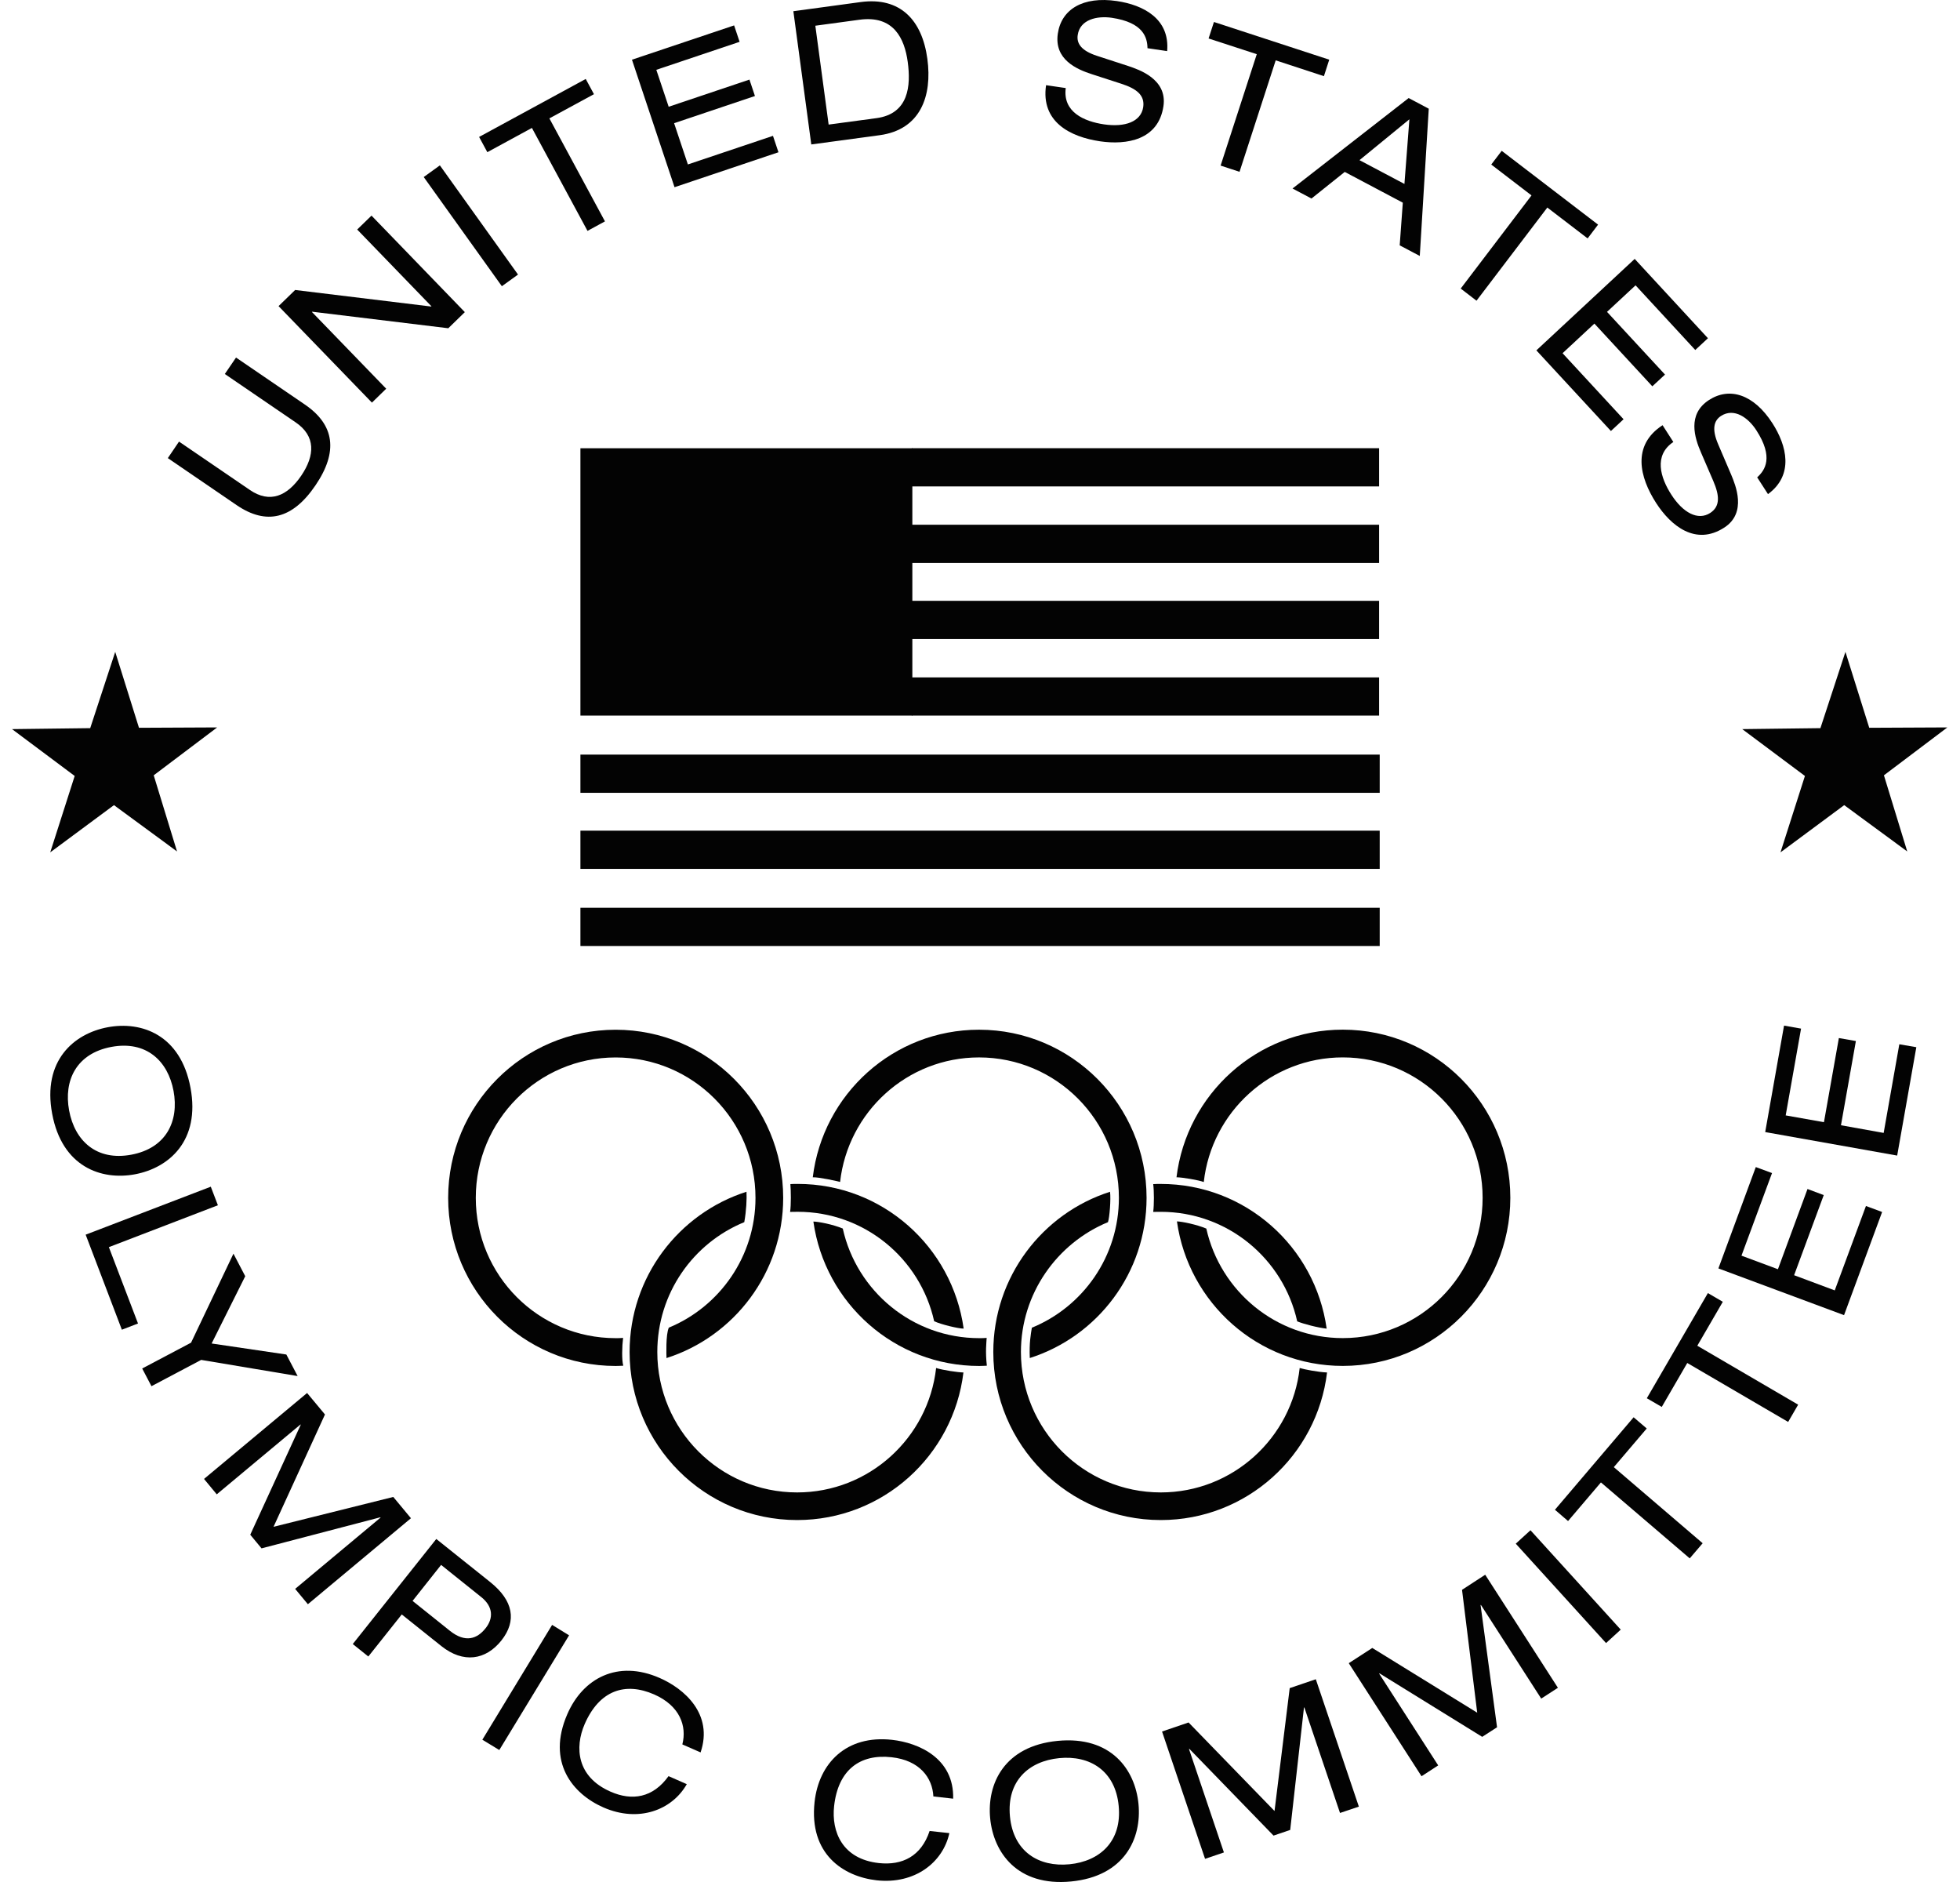 <?xml version="1.0" encoding="UTF-8"?>
<svg xmlns="http://www.w3.org/2000/svg" width="75" height="72" viewBox="0 0 75 72" fill="none">
  <path d="M8.31 27.829L5.882 29.661L6.774 32.574L4.361 30.802L1.922 32.609L2.858 29.686L0.46 27.894L3.452 27.857L4.409 24.939L5.318 27.843L8.31 27.829Z" fill="#030303"></path>
  <path d="M74.517 27.829L72.089 29.661L72.981 32.574L70.569 30.802L68.131 32.609L69.066 29.686L66.667 27.894L69.659 27.857L70.616 24.939L71.527 27.843L74.517 27.829Z" fill="#030303"></path>
  <path d="M6.422 17.526L6.85 16.894L9.562 18.745C10.329 19.27 10.997 18.977 11.527 18.198C12.056 17.416 12.082 16.684 11.317 16.161L8.603 14.308L9.032 13.679L11.669 15.479C12.801 16.252 12.95 17.278 12.071 18.569C11.195 19.862 10.192 20.1 9.057 19.326L6.422 17.526Z" fill="#030303"></path>
  <path d="M11.947 11.925L11.936 11.935L14.778 14.871L14.232 15.403L10.659 11.711L11.294 11.094L16.499 11.727L16.51 11.719L13.668 8.781L14.216 8.249L17.787 11.941L17.154 12.558L11.947 11.925Z" fill="#030303"></path>
  <path d="M16.214 6.773L16.832 6.327L19.822 10.504L19.204 10.95L16.214 6.773Z" fill="#030303"></path>
  <path d="M20.354 4.894L18.648 5.822L18.333 5.239L22.413 3.021L22.728 3.603L21.022 4.529L23.149 8.469L22.481 8.833L20.354 4.894Z" fill="#030303"></path>
  <path d="M24.182 2.284L28.091 0.972L28.301 1.6L25.114 2.671L25.587 4.084L28.678 3.045L28.888 3.673L25.795 4.713L26.322 6.291L29.578 5.197L29.788 5.825L25.811 7.162L24.182 2.284Z" fill="#030303"></path>
  <path d="M33.538 4.52C34.777 4.352 34.858 3.279 34.735 2.371C34.613 1.472 34.196 0.576 32.888 0.755L31.199 0.984L31.708 4.766L33.538 4.52ZM30.358 0.429L32.933 0.079C34.455 -0.127 35.288 0.777 35.486 2.254C35.678 3.676 35.222 4.959 33.663 5.172L31.044 5.526L30.358 0.429Z" fill="#030303"></path>
  <path d="M40.781 3.369C40.662 4.284 41.479 4.646 42.247 4.758C43.05 4.876 43.662 4.655 43.745 4.099C43.813 3.635 43.479 3.39 42.91 3.205L41.787 2.841C41.199 2.652 40.331 2.277 40.478 1.285C40.613 0.36 41.435 -0.151 42.735 0.04C43.752 0.19 44.77 0.718 44.661 1.955L43.909 1.844C43.902 1.436 43.755 0.86 42.539 0.68C41.986 0.6 41.325 0.741 41.239 1.341C41.192 1.653 41.361 1.934 41.97 2.134L43.183 2.529C43.57 2.661 44.672 3.019 44.52 4.059C44.329 5.357 43.116 5.556 42.093 5.406C40.95 5.236 39.822 4.664 40.028 3.259L40.781 3.369Z" fill="#030303"></path>
  <path d="M48.091 2.073L46.247 1.472L46.452 0.841L50.864 2.283L50.66 2.914L48.815 2.309L47.431 6.573L46.707 6.335L48.091 2.073Z" fill="#030303"></path>
  <path d="M53.931 4.564L52.021 6.127L53.741 7.037L53.931 4.564ZM53.679 7.754L51.457 6.577L50.184 7.595L49.459 7.212L53.903 3.751L54.672 4.159L54.328 9.792L53.56 9.386L53.679 7.754Z" fill="#030303"></path>
  <path d="M58.604 7.476L57.063 6.295L57.463 5.77L61.151 8.594L60.751 9.121L59.209 7.94L56.499 11.504L55.894 11.04L58.604 7.476Z" fill="#030303"></path>
  <path d="M62.552 9.905L65.355 12.94L64.87 13.39L62.585 10.916L61.493 11.931L63.712 14.33L63.227 14.779L61.01 12.38L59.792 13.513L62.126 16.039L61.642 16.489L58.79 13.404L62.552 9.905Z" fill="#030303"></path>
  <path d="M64.031 16.909C63.269 17.422 63.536 18.279 63.958 18.93C64.399 19.614 64.971 19.929 65.442 19.624C65.832 19.369 65.797 18.956 65.561 18.405L65.092 17.318C64.845 16.752 64.555 15.849 65.393 15.305C66.177 14.795 67.104 15.079 67.818 16.185C68.376 17.049 68.652 18.169 67.653 18.904L67.239 18.262C67.543 17.987 67.876 17.495 67.207 16.461C66.904 15.989 66.362 15.586 65.855 15.913C65.589 16.087 65.491 16.4 65.744 16.991L66.247 18.167C66.404 18.547 66.861 19.614 65.981 20.183C64.884 20.896 63.934 20.114 63.372 19.243C62.744 18.268 62.429 17.04 63.619 16.267L64.031 16.909Z" fill="#030303"></path>
  <path d="M6.641 41.737C6.426 40.584 5.593 39.802 4.26 40.052C2.925 40.303 2.43 41.331 2.645 42.486C2.86 43.643 3.693 44.425 5.026 44.175C6.361 43.924 6.856 42.894 6.641 41.737ZM7.29 41.617C7.67 43.65 6.459 44.682 5.166 44.925C3.875 45.167 2.374 44.64 1.996 42.609C1.616 40.577 2.827 39.541 4.12 39.3C5.411 39.057 6.912 39.582 7.29 41.617Z" fill="#030303"></path>
  <path d="M8.066 45.4L8.338 46.11L4.166 47.712L5.281 50.633L4.663 50.871L3.278 47.235L8.066 45.4Z" fill="#030303"></path>
  <path d="M10.957 51.82L11.389 52.644L7.698 52.026L5.796 53.032L5.441 52.355L7.311 51.367L8.933 47.962L9.384 48.824L8.098 51.398L10.957 51.82Z" fill="#030303"></path>
  <path d="M15.049 57.269L15.725 58.083L11.781 61.373L11.294 60.786L14.563 58.058L14.554 58.047L10.008 59.236L9.576 58.714L11.508 54.506L11.499 54.496L8.294 57.169L7.807 56.58L11.751 53.292L12.435 54.114L10.467 58.411L15.049 57.269Z" fill="#030303"></path>
  <path d="M17.218 62.392C17.808 62.862 18.26 62.698 18.581 62.292C18.886 61.911 18.872 61.465 18.417 61.101L16.879 59.869L15.787 61.246L17.218 62.392ZM16.695 58.877L18.762 60.529C19.643 61.235 19.782 62.007 19.187 62.759C18.587 63.513 17.728 63.645 16.884 62.971L15.374 61.764L14.094 63.373L13.499 62.896L16.695 58.877Z" fill="#030303"></path>
  <path d="M21.127 62.164L21.776 62.563L19.106 66.951L18.457 66.557L21.127 62.164Z" fill="#030303"></path>
  <path d="M26.11 66.736C26.29 66.036 26.017 65.258 25.031 64.824C23.918 64.337 22.935 64.67 22.373 65.958C21.986 66.85 22.067 67.978 23.365 68.545C24.187 68.906 24.985 68.781 25.582 67.95L26.28 68.257C25.715 69.252 24.436 69.735 23.094 69.149C21.909 68.631 20.909 67.415 21.708 65.58C22.305 64.203 23.636 63.489 25.241 64.194C26.184 64.605 27.305 65.576 26.808 67.042L26.11 66.736Z" fill="#030303"></path>
  <path d="M35.716 68.727C35.679 68.006 35.187 67.345 34.117 67.227C32.911 67.093 32.07 67.705 31.917 69.101C31.812 70.069 32.225 71.122 33.632 71.276C34.524 71.372 35.249 71.019 35.572 70.048L36.328 70.13C36.083 71.25 35.009 72.093 33.551 71.936C32.267 71.792 30.952 70.93 31.17 68.94C31.333 67.45 32.39 66.368 34.132 66.561C35.152 66.674 36.512 67.264 36.473 68.812L35.716 68.727Z" fill="#030303"></path>
  <path d="M40.532 67.261C39.367 67.375 38.517 68.136 38.646 69.492C38.776 70.848 39.757 71.434 40.921 71.322C42.086 71.208 42.937 70.445 42.807 69.089C42.678 67.735 41.698 67.147 40.532 67.261ZM40.469 66.601C42.52 66.404 43.439 67.704 43.565 69.017C43.691 70.33 43.036 71.78 40.986 71.98C38.933 72.179 38.015 70.877 37.889 69.563C37.763 68.253 38.417 66.801 40.469 66.601Z" fill="#030303"></path>
  <path d="M49.351 64.583L50.35 64.243L51.997 69.116L51.276 69.359L49.911 65.321L49.897 65.325L49.37 70.008L48.732 70.225L45.511 66.906L45.497 66.913L46.833 70.869L46.112 71.114L44.466 66.243L45.481 65.897L48.77 69.284L49.351 64.583Z" fill="#030303"></path>
  <path d="M55.945 60.822L56.832 60.245L59.614 64.57L58.975 64.984L56.668 61.4L56.655 61.408L57.285 66.08L56.717 66.447L52.785 64.017L52.773 64.027L55.033 67.539L54.395 67.954L51.611 63.629L52.511 63.046L56.526 65.523L55.945 60.822Z" fill="#030303"></path>
  <path d="M58.001 59.057L58.564 58.543L62.018 62.345L61.456 62.859L58.001 59.057Z" fill="#030303"></path>
  <path d="M61.26 56.713L60.002 58.191L59.5 57.759L62.511 54.221L63.013 54.65L61.753 56.129L65.153 59.04L64.658 59.619L61.26 56.713Z" fill="#030303"></path>
  <path d="M64.564 52.144L63.588 53.825L63.016 53.493L65.353 49.47L65.924 49.803L64.948 51.484L68.807 53.739L68.424 54.399L64.564 52.144Z" fill="#030303"></path>
  <path d="M65.755 48.526L67.186 44.649L67.807 44.878L66.638 48.038L68.033 48.557L69.165 45.488L69.786 45.721L68.652 48.786L70.207 49.367L71.401 46.138L72.02 46.367L70.563 50.314L65.755 48.526Z" fill="#030303"></path>
  <path d="M67.546 43.31L68.267 39.237L68.918 39.352L68.33 42.672L69.794 42.932L70.365 39.713L71.016 39.827L70.445 43.049L72.079 43.342L72.678 39.951L73.329 40.063L72.596 44.209L67.546 43.31Z" fill="#030303"></path>
  <path d="M34.888 18.609H52.772V17.147H34.888V18.609Z" fill="#030303"></path>
  <path d="M34.888 21.537H52.772V20.075H34.888V21.537Z" fill="#030303"></path>
  <path d="M34.888 24.448H52.772V22.986H34.888V24.448Z" fill="#030303"></path>
  <path d="M34.888 27.376H52.772V25.916H34.888V27.376Z" fill="#030303"></path>
  <path d="M22.21 30.331H52.795V28.869H22.21V30.331Z" fill="#030303"></path>
  <path d="M22.21 33.241H52.795V31.779H22.21V33.241Z" fill="#030303"></path>
  <path d="M22.21 36.191H52.795V34.729H22.21V36.191Z" fill="#030303"></path>
  <path d="M22.21 27.376H34.911V17.149H22.21V27.376Z" fill="#030303"></path>
  <path d="M24.144 19.012H24.663L24.248 19.322L24.407 19.819L23.996 19.513L23.581 19.819L23.744 19.322L23.325 19.012H23.836L23.996 18.529L24.144 19.012Z" fill="#030303"></path>
  <path d="M24.148 22.096H24.665L24.248 22.407L24.409 22.905L23.994 22.598L23.581 22.905L23.745 22.407L23.325 22.096H23.84L23.994 21.611L24.148 22.096Z" fill="#030303"></path>
  <path d="M24.144 25.181H24.663L24.248 25.491L24.407 25.988L23.996 25.684L23.581 25.988L23.744 25.491L23.325 25.181H23.836L23.996 24.698L24.144 25.181Z" fill="#030303"></path>
  <path d="M28.719 19.012H29.239L28.822 19.322L28.983 19.819L28.57 19.513L28.155 19.819L28.32 19.322L27.901 19.012H28.411L28.57 18.529L28.719 19.012Z" fill="#030303"></path>
  <path d="M28.722 22.096H29.239L28.822 22.407L28.983 22.905L28.57 22.598L28.155 22.905L28.321 22.407L27.901 22.096H28.416L28.57 21.611L28.722 22.096Z" fill="#030303"></path>
  <path d="M28.719 25.181H29.239L28.822 25.491L28.983 25.988L28.57 25.684L28.155 25.988L28.32 25.491L27.901 25.181H28.411L28.57 24.698L28.719 25.181Z" fill="#030303"></path>
  <path d="M33.324 19.012H33.838L33.423 19.322L33.588 19.819L33.169 19.513L32.758 19.819L32.921 19.322L32.499 19.012H33.015L33.169 18.529L33.324 19.012Z" fill="#030303"></path>
  <path d="M33.318 22.098H33.837L33.42 22.409L33.586 22.905L33.168 22.6L32.756 22.905L32.921 22.409L32.499 22.098H33.015L33.168 21.613L33.318 22.098Z" fill="#030303"></path>
  <path d="M33.324 25.182H33.838L33.423 25.492L33.588 25.991L33.169 25.684L32.758 25.991L32.921 25.492L32.499 25.182H33.015L33.169 24.697L33.324 25.182Z" fill="#030303"></path>
  <path d="M26.447 20.558H26.964L26.547 20.871L26.708 21.365L26.293 21.06L25.88 21.365L26.044 20.871L25.624 20.558H26.139L26.293 20.073L26.447 20.558Z" fill="#030303"></path>
  <path d="M26.444 23.642H26.964L26.547 23.952L26.706 24.447L26.295 24.142L25.88 24.447L26.044 23.952L25.624 23.642H26.136L26.295 23.157L26.444 23.642Z" fill="#030303"></path>
  <path d="M31 20.558H31.517L31.1 20.871L31.261 21.365L30.848 21.06L30.433 21.365L30.597 20.871L30.177 20.558H30.692L30.848 20.073L31 20.558Z" fill="#030303"></path>
  <path d="M31.017 23.642H31.537L31.122 23.952L31.282 24.447L30.868 24.142L30.455 24.447L30.618 23.952L30.2 23.642H30.711L30.868 23.157L31.017 23.642Z" fill="#030303"></path>
  <path d="M23.85 52.248C23.752 52.251 23.656 52.258 23.558 52.258C20.017 52.258 17.149 49.375 17.149 45.827C17.149 42.275 20.017 39.395 23.558 39.395C27.098 39.395 29.969 42.275 29.969 45.827C29.969 48.7 28.091 51.13 25.504 51.956C25.5 51.863 25.471 51.046 25.593 50.792C27.538 49.989 28.909 48.064 28.909 45.827C28.909 42.861 26.515 40.455 23.558 40.455C20.601 40.455 18.206 42.861 18.206 45.827C18.206 48.792 20.601 51.194 23.558 51.194C23.653 51.194 23.747 51.194 23.843 51.184C23.801 51.513 23.789 52.034 23.85 52.248Z" fill="#030303"></path>
  <path d="M39.405 51.955C41.996 51.13 43.874 48.699 43.874 45.826C43.874 42.274 41.002 39.394 37.463 39.394C34.186 39.394 31.486 41.857 31.101 45.04C31.32 45.029 32.048 45.187 32.146 45.218C32.449 42.538 34.713 40.454 37.463 40.454C40.418 40.454 42.815 42.86 42.815 45.826C42.815 48.074 41.437 49.995 39.484 50.795C39.442 51.059 39.381 51.368 39.405 51.955Z" fill="#030303"></path>
  <path d="M37.762 52.248C37.666 52.251 37.568 52.258 37.47 52.258C34.236 52.258 31.565 49.859 31.124 46.733C31.316 46.736 31.867 46.84 32.249 47.001C32.782 49.399 34.919 51.194 37.47 51.194C37.564 51.194 37.664 51.194 37.755 51.184C37.746 51.38 37.701 51.684 37.762 52.248Z" fill="#030303"></path>
  <path d="M46.16 47.002C46.695 49.397 48.828 51.192 51.382 51.192C54.337 51.192 56.733 48.79 56.733 45.824C56.733 42.858 54.337 40.453 51.382 40.453C48.628 40.453 46.361 42.54 46.063 45.221C45.878 45.149 45.252 45.042 45.019 45.039C45.406 41.858 48.105 39.392 51.382 39.392C54.922 39.392 57.793 42.272 57.793 45.824C57.793 49.372 54.922 52.256 51.382 52.256C48.145 52.256 45.474 49.85 45.036 46.727C45.238 46.734 45.782 46.844 46.16 47.002Z" fill="#030303"></path>
  <path d="M36.875 50.829C36.436 47.695 33.761 45.293 30.525 45.293C30.429 45.293 30.336 45.293 30.244 45.3C30.265 45.536 30.275 46.103 30.233 46.364C30.333 46.364 30.426 46.36 30.525 46.36C33.078 46.36 35.213 48.148 35.746 50.547C36.011 50.671 36.668 50.829 36.875 50.829Z" fill="#030303"></path>
  <path d="M36.866 52.507C36.481 55.692 33.778 58.153 30.502 58.153C26.963 58.153 24.092 55.273 24.092 51.725C24.092 48.852 25.972 46.419 28.565 45.593C28.579 45.86 28.56 46.315 28.48 46.756C26.525 47.556 25.152 49.477 25.152 51.725C25.152 54.689 27.545 57.096 30.502 57.096C33.253 57.096 35.519 55.013 35.821 52.336C36.085 52.418 36.628 52.5 36.866 52.507Z" fill="#030303"></path>
  <path d="M50.78 52.507C50.397 55.692 47.693 58.153 44.418 58.153C40.877 58.153 38.009 55.273 38.009 51.725C38.009 48.852 39.886 46.419 42.476 45.594C42.513 45.887 42.457 46.578 42.397 46.756C40.453 47.559 39.066 49.487 39.066 51.725C39.066 54.689 41.461 57.096 44.418 57.096C47.167 57.096 49.434 55.013 49.733 52.336C49.88 52.383 50.428 52.493 50.78 52.507Z" fill="#030303"></path>
  <path d="M44.132 46.364C44.226 46.361 44.322 46.361 44.417 46.361C46.97 46.361 49.106 48.153 49.638 50.551C49.869 50.648 50.427 50.795 50.765 50.83C50.329 47.696 47.652 45.294 44.417 45.294C44.321 45.294 44.221 45.294 44.128 45.301C44.163 45.565 44.163 46.093 44.128 46.364" fill="#030303"></path>
</svg>
